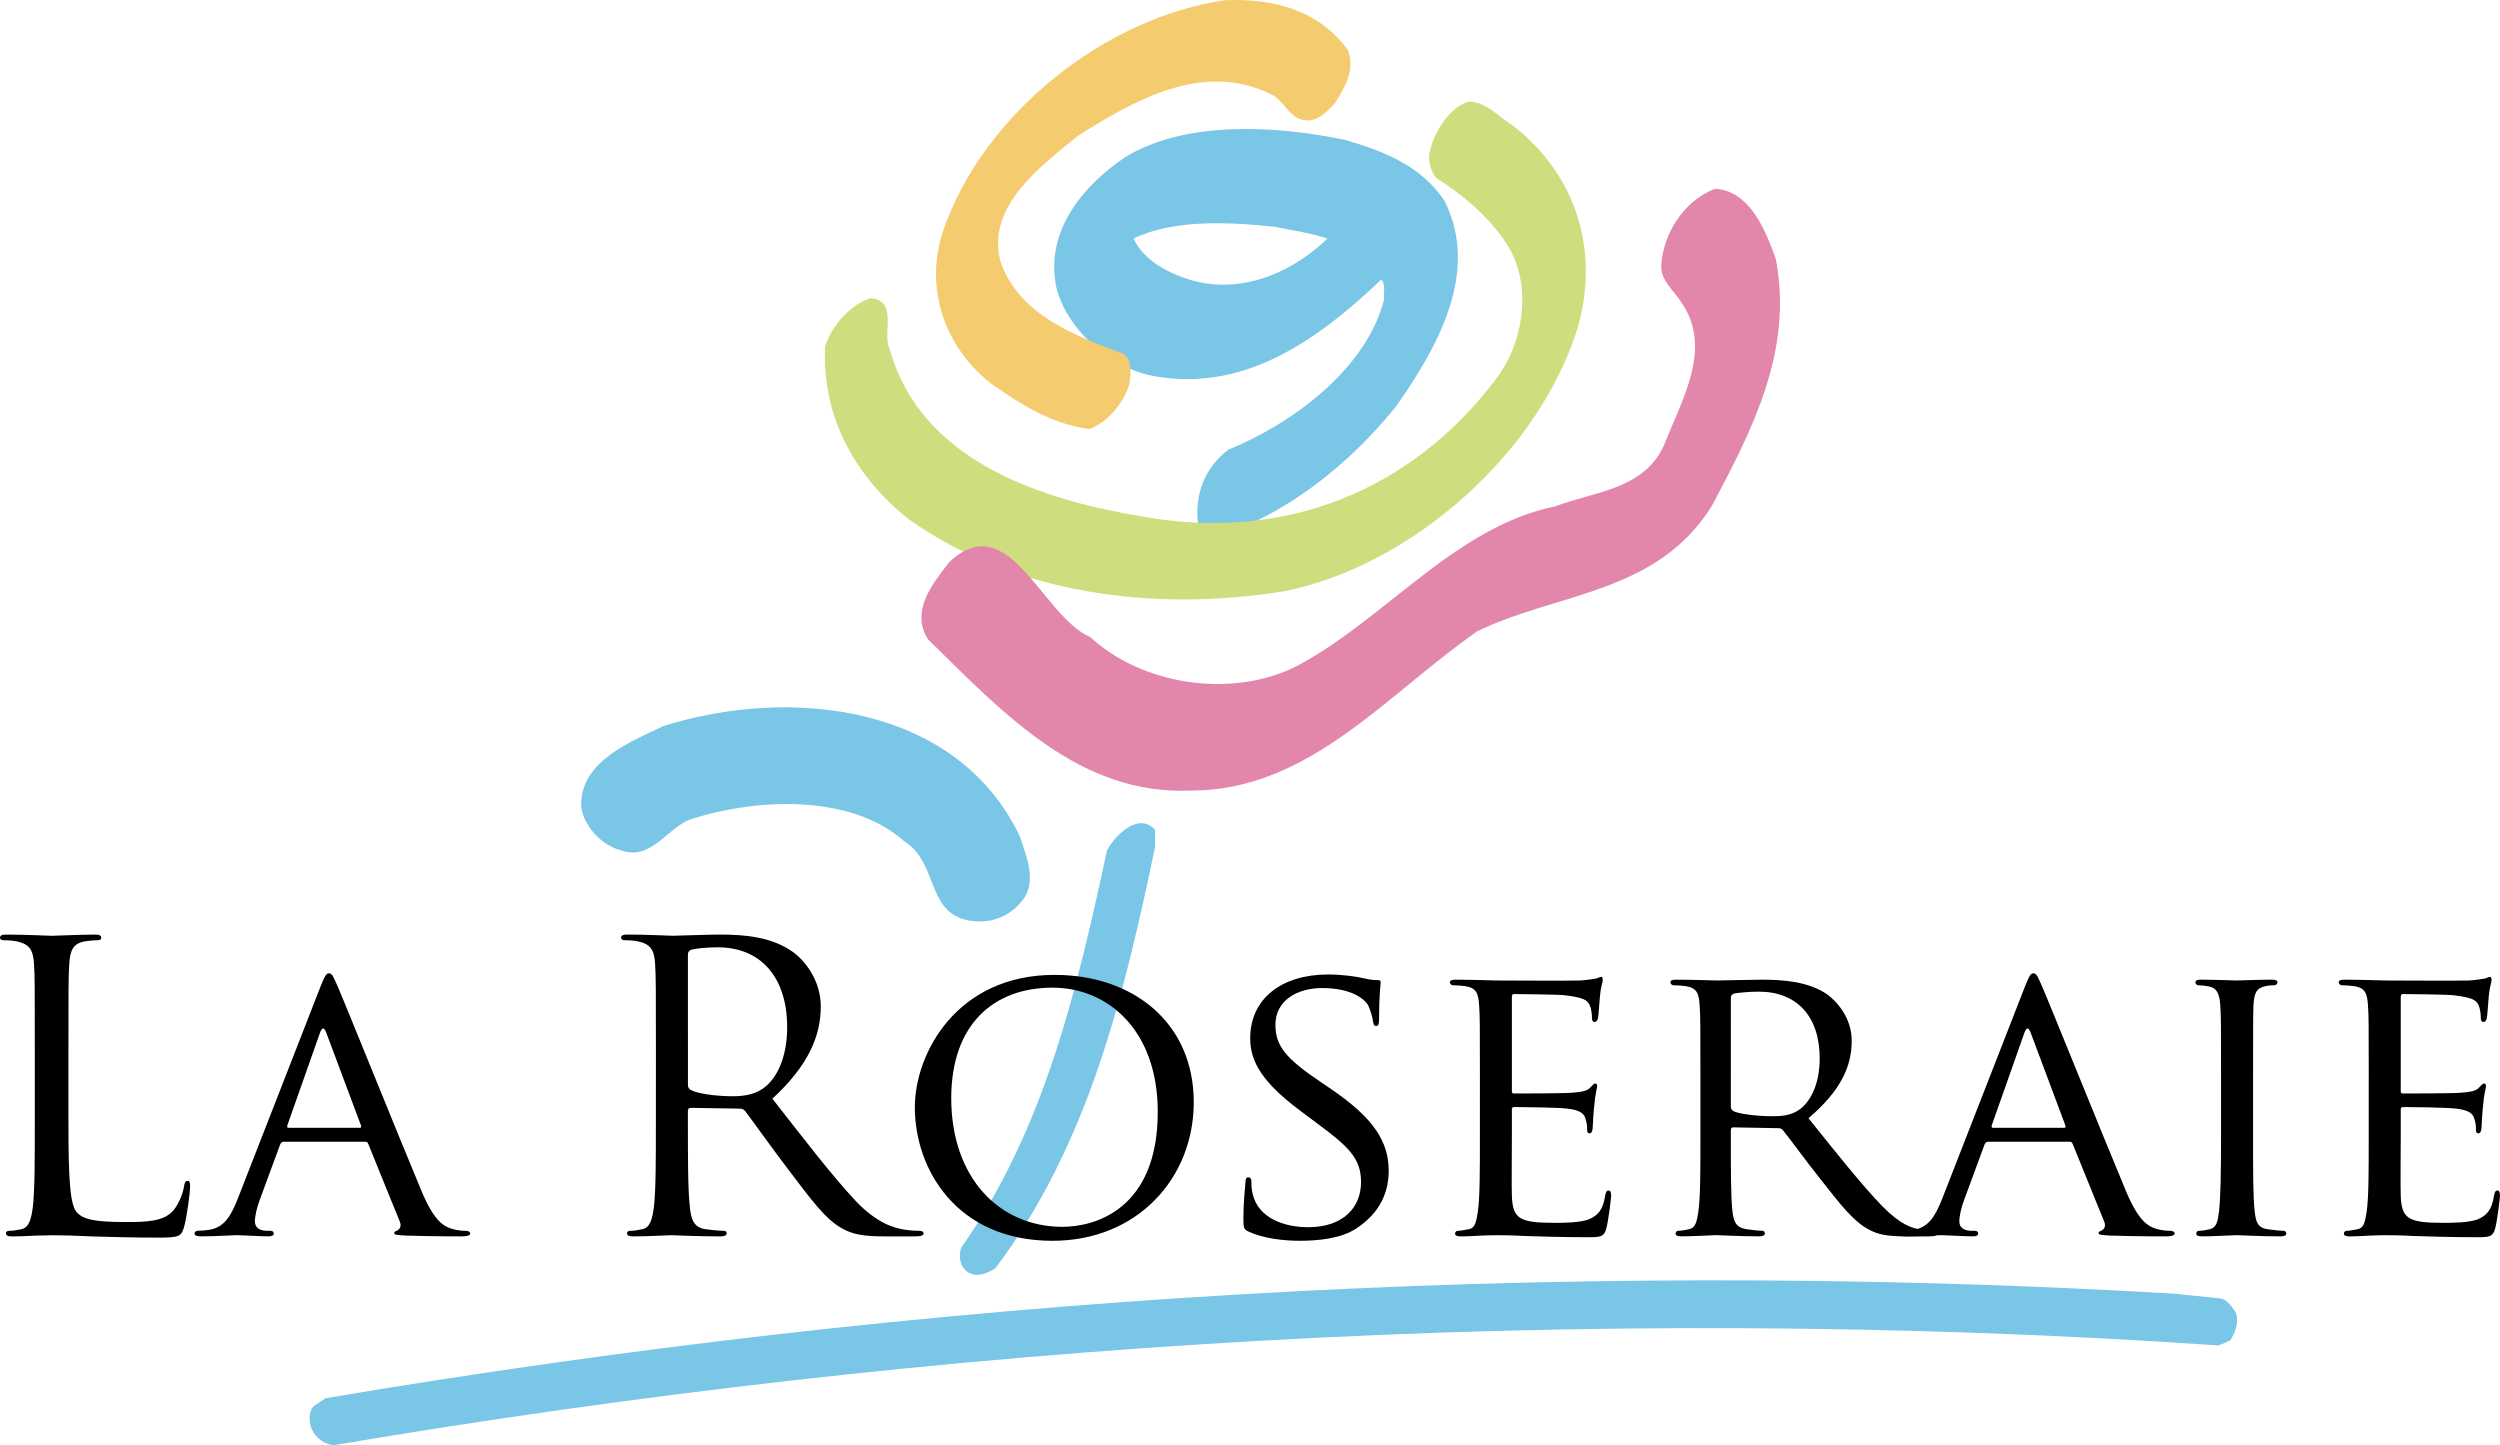 <!DOCTYPE svg PUBLIC "-//W3C//DTD SVG 1.1//EN" "http://www.w3.org/Graphics/SVG/1.1/DTD/svg11.dtd">
<!-- Generator: Adobe Illustrator 15.0.0, SVG Export Plug-In . SVG Version: 6.00 Build 0)  --><svg xmlns="http://www.w3.org/2000/svg" xmlns:xlink="http://www.w3.org/1999/xlink" id="Calque_1" x="0px" y="0px" width="173px" height="100px" viewBox="203.871 118.237 173 100" xml:space="preserve">
<path fill="#7AC6E6" d="M303.856,132.178c-1.628-2.501-4.337-3.516-6.911-4.259c-4.812-1.014-11.114-1.352-15.247,1.217  c-2.981,2.028-5.489,5.138-4.743,8.924c0.678,2.907,3.659,5.543,6.505,6.151c6.37,1.284,11.52-2.366,15.993-6.625  c0.339,0.338,0.133,0.946,0.203,1.352c-1.221,4.867-6.438,8.653-10.775,10.411c-1.626,1.216-2.372,3.109-2.101,5.206  c0.271,0.473,0.61,0.878,1.22,0.878c4.744-1.555,9.08-4.868,12.468-9.059C303.314,142.318,306.295,137.113,303.856,132.178z   M285.425,137.316c-1.22-0.473-2.508-1.285-3.117-2.569c2.778-1.352,6.641-1.149,9.825-0.811c1.22,0.271,2.439,0.406,3.592,0.811  C293.083,137.316,289.152,138.871,285.425,137.316z"></path>
<path fill="#7AC6E6" d="M274.447,176.12c0.407,1.284,1.22,3.042,0.204,4.395c-0.88,1.148-2.236,1.689-3.728,1.42  c-2.98-0.541-2.1-3.989-4.471-5.477c-3.727-3.313-10.232-2.974-14.705-1.555c-1.694,0.541-2.778,2.975-4.947,2.163  c-1.288-0.339-2.507-1.622-2.71-2.976c-0.136-3.176,3.455-4.528,5.692-5.61C258.591,165.709,270.11,166.993,274.447,176.12z"></path>
<path fill="#7AC6E6" d="M283.799,175.647v1.217c-2.168,10.344-4.608,20.551-11.045,29.137c-0.542,0.338-1.287,0.676-1.897,0.271  c-0.543-0.338-0.678-1.082-0.475-1.69c5.76-8.18,7.997-17.779,10.097-27.515C281.088,175.985,282.647,174.429,283.799,175.647z"></path>
<path fill="#7AC6E6" d="M357.591,208.096c0.475,0.135,0.813,0.676,1.016,1.014c0.204,0.677-0.067,1.353-0.406,1.893l-0.813,0.339  c-44.181-3.042-88.904-0.135-130.374,6.896c-0.61,0-1.287-0.475-1.559-1.082c-0.203-0.405-0.271-1.217,0.136-1.622l0.813-0.541  c40.792-6.896,84.431-9.803,127.934-7.233L357.591,208.096z"></path>
<path fill="#F5CB70" d="M297.147,121.699c0.543,1.419-0.271,2.637-0.88,3.651c-0.609,0.675-1.22,1.284-2.033,1.216  c-1.151-0.067-1.49-1.419-2.44-1.825c-4.742-2.298-9.485,0.474-13.347,2.907c-2.643,2.164-6.302,4.868-5.354,8.654  c1.288,3.786,5.286,5.206,8.538,6.422c0.61,0.473,0.474,1.352,0.407,2.028c-0.339,1.284-1.491,2.705-2.778,3.177  c-2.575-0.338-4.744-1.69-6.844-3.177c-3.252-2.569-4.607-6.693-3.252-10.614c2.778-8.045,11.248-14.737,19.515-15.887  C291.998,118.116,295.115,118.927,297.147,121.699z"></path>
<path fill="#D0DD7E" d="M308.531,126.905c4.405,3.38,6.031,8.654,4.54,13.927c-2.642,8.72-11.519,16.563-20.327,18.32  c-9.216,1.487-18.771,0.135-26.021-5.003c-3.794-3.042-5.963-7.166-5.76-11.898c0.406-1.419,1.762-2.975,3.185-3.38  c1.897,0.203,0.745,2.434,1.288,3.515c2.168,7.842,10.638,10.479,17.685,11.628c9.69,1.69,18.433-1.826,24.259-9.532  c1.83-2.367,2.508-6.152,1.016-8.924c-1.151-2.028-3.183-3.786-5.148-5.002c-0.407-0.542-0.611-1.285-0.407-1.961  c0.341-1.285,1.222-2.772,2.575-3.313C306.702,125.215,307.514,126.296,308.531,126.905z"></path>
<path fill="#E386AB" d="M326.76,136.167c1.22,6.422-1.695,11.898-4.404,17.036c-3.796,6.152-10.707,6.017-16.263,8.721  c-6.302,4.394-11.656,11.02-19.787,11.02c-7.658,0.339-12.876-5.206-18.229-10.479c-1.22-1.961,0.339-3.854,1.49-5.341  c4.134-3.854,6.37,3.718,9.758,5.206c3.591,3.312,9.757,4.259,14.23,2.028c6.166-3.245,10.979-9.667,17.958-11.087  c2.642-1.014,6.164-1.149,7.521-4.259c1.151-2.974,3.39-6.625,1.22-9.802c-0.542-0.879-1.49-1.555-1.423-2.637  c0.135-2.164,1.559-4.462,3.727-5.273C324.997,131.434,326.082,134.274,326.76,136.167z"></path>
<g>
	<path d="M208.606,195.841c0,4.06,0.11,5.828,0.61,6.325c0.443,0.44,1.163,0.636,3.322,0.636c1.469,0,2.687-0.027,3.352-0.828   c0.359-0.443,0.637-1.133,0.72-1.659c0.028-0.221,0.083-0.359,0.25-0.359c0.138,0,0.166,0.111,0.166,0.415   c0,0.305-0.194,1.962-0.416,2.763c-0.194,0.638-0.277,0.746-1.745,0.746c-1.994,0-3.434-0.056-4.597-0.082   c-1.164-0.056-2.022-0.083-2.825-0.083c-0.11,0-0.582,0.027-1.135,0.027c-0.554,0.029-1.163,0.056-1.579,0.056   c-0.305,0-0.443-0.056-0.443-0.221c0-0.083,0.055-0.166,0.221-0.166c0.249,0,0.582-0.056,0.831-0.111   c0.554-0.11,0.692-0.718,0.803-1.519c0.138-1.16,0.138-3.342,0.138-5.996v-4.862c0-4.31,0-5.084-0.055-5.968   c-0.055-0.939-0.277-1.381-1.19-1.574c-0.222-0.056-0.693-0.083-0.942-0.083c-0.11,0-0.221-0.056-0.221-0.166   c0-0.166,0.138-0.222,0.443-0.222c1.247,0,2.991,0.083,3.13,0.083c0.138,0,2.159-0.083,2.991-0.083   c0.304,0,0.443,0.056,0.443,0.222c0,0.109-0.111,0.166-0.223,0.166c-0.193,0-0.581,0.027-0.913,0.083   c-0.803,0.138-1.025,0.607-1.08,1.574c-0.056,0.884-0.056,1.658-0.056,5.968V195.841L208.606,195.841z"></path>
	<path d="M226.052,186.501c0.305-0.774,0.416-0.912,0.582-0.912c0.249,0,0.333,0.331,0.582,0.857   c0.443,0.994,4.347,10.691,5.843,14.255c0.886,2.101,1.551,2.405,2.077,2.569c0.36,0.111,0.72,0.14,0.969,0.14   c0.139,0,0.306,0.055,0.306,0.192c0,0.139-0.277,0.193-0.554,0.193c-0.36,0-2.16,0-3.849-0.055   c-0.471-0.028-0.858-0.028-0.858-0.166c0-0.111,0.055-0.111,0.166-0.166c0.138-0.056,0.388-0.249,0.221-0.635l-2.188-5.389   c-0.055-0.111-0.083-0.138-0.221-0.138h-5.623c-0.111,0-0.194,0.056-0.249,0.192l-1.385,3.759c-0.221,0.58-0.361,1.159-0.361,1.575   c0,0.47,0.416,0.635,0.832,0.635h0.222c0.194,0,0.249,0.083,0.249,0.193c0,0.137-0.138,0.193-0.36,0.193   c-0.582,0-1.91-0.083-2.188-0.083c-0.249,0-1.468,0.083-2.464,0.083c-0.305,0-0.471-0.057-0.471-0.193   c0-0.11,0.111-0.193,0.222-0.193c0.166,0,0.526-0.027,0.72-0.056c1.107-0.138,1.579-0.967,2.049-2.154L226.052,186.501z    M228.767,196.281c0.11,0,0.11-0.056,0.083-0.166l-2.41-6.438c-0.139-0.358-0.277-0.358-0.416,0l-2.271,6.438   c-0.028,0.11,0,0.166,0.083,0.166H228.767z"></path>
	<path d="M249.26,190.921c0-4.311,0-5.084-0.055-5.968c-0.055-0.94-0.277-1.381-1.192-1.573c-0.221-0.057-0.692-0.084-0.941-0.084   c-0.111,0-0.221-0.056-0.221-0.166c0-0.166,0.138-0.222,0.443-0.222c1.246,0,2.99,0.083,3.129,0.083   c0.304,0,2.409-0.083,3.267-0.083c1.745,0,3.601,0.166,5.068,1.217c0.692,0.497,1.911,1.851,1.911,3.757   c0,2.045-0.858,4.09-3.351,6.383c2.271,2.901,4.154,5.359,5.76,7.072c1.496,1.575,2.686,1.88,3.379,1.99   c0.525,0.082,0.914,0.082,1.08,0.082c0.138,0,0.249,0.083,0.249,0.166c0,0.166-0.167,0.221-0.665,0.221h-1.967   c-1.55,0-2.243-0.139-2.963-0.525c-1.191-0.635-2.16-1.988-3.739-4.061c-1.163-1.52-2.465-3.369-3.019-4.089   c-0.11-0.112-0.193-0.166-0.36-0.166l-3.406-0.056c-0.139,0-0.194,0.083-0.194,0.222v0.662c0,2.653,0,4.835,0.139,5.996   c0.083,0.801,0.249,1.408,1.08,1.519c0.388,0.056,0.996,0.111,1.246,0.111c0.166,0,0.221,0.082,0.221,0.166   c0,0.138-0.138,0.221-0.442,0.221c-1.524,0-3.269-0.083-3.407-0.083c-0.028,0-1.772,0.083-2.603,0.083   c-0.305,0-0.443-0.057-0.443-0.221c0-0.083,0.055-0.166,0.222-0.166c0.249,0,0.582-0.056,0.831-0.111   c0.553-0.11,0.692-0.718,0.803-1.519c0.138-1.161,0.138-3.343,0.138-5.996L249.26,190.921L249.26,190.921z M251.476,193.325   c0,0.138,0.056,0.248,0.193,0.331c0.416,0.249,1.689,0.441,2.908,0.441c0.665,0,1.44-0.082,2.077-0.524   c0.969-0.662,1.689-2.155,1.689-4.255c0-3.454-1.828-5.526-4.792-5.526c-0.831,0-1.579,0.084-1.855,0.167   c-0.139,0.054-0.222,0.166-0.222,0.331L251.476,193.325L251.476,193.325z"></path>
	<path d="M276.842,185.699c5.483,0,9.637,3.343,9.637,8.813c0,5.25-3.904,9.588-9.775,9.588c-6.674,0-9.526-5.001-9.526-9.229   C267.178,191.087,270.113,185.699,276.842,185.699z M277.396,203.133c2.188,0,6.591-1.159,6.591-7.956   c0-5.637-3.434-8.594-7.283-8.594c-4.071,0-7.007,2.542-7.007,7.653C269.698,199.708,272.993,203.133,277.396,203.133z"></path>
	<path d="M290.274,203.465c-0.333-0.166-0.36-0.248-0.36-0.884c0-1.161,0.111-2.1,0.139-2.486c0-0.25,0.055-0.387,0.193-0.387   c0.14,0,0.222,0.082,0.222,0.275s0,0.525,0.083,0.857c0.386,1.712,2.215,2.32,3.85,2.32c2.408,0,3.654-1.355,3.654-3.121   c0-1.687-0.914-2.487-3.074-4.091l-1.107-0.828c-2.631-1.962-3.489-3.399-3.489-5.028c0-2.763,2.187-4.421,5.4-4.421   c0.969,0,1.938,0.138,2.521,0.276c0.471,0.11,0.664,0.11,0.857,0.11c0.195,0,0.25,0.028,0.25,0.166c0,0.11-0.111,0.884-0.111,2.487   c0,0.358-0.027,0.524-0.193,0.524s-0.193-0.11-0.222-0.305c-0.027-0.275-0.222-0.911-0.358-1.159   c-0.168-0.276-0.971-1.16-3.159-1.16c-1.771,0-3.24,0.884-3.24,2.541c0,1.492,0.749,2.349,3.158,3.979l0.692,0.469   c2.963,2.018,3.988,3.647,3.988,5.665c0,1.381-0.526,2.873-2.271,4.004c-1.024,0.664-2.549,0.832-3.877,0.832   C292.683,204.1,291.271,203.934,290.274,203.465z"></path>
	<path d="M306.281,192.827c0-3.646,0-4.31-0.056-5.056c-0.056-0.801-0.194-1.188-0.997-1.298c-0.194-0.027-0.609-0.056-0.83-0.056   c-0.083,0-0.195-0.11-0.195-0.193c0-0.139,0.112-0.193,0.388-0.193c1.108,0,2.687,0.056,2.825,0.056c0.166,0,5.261,0.027,5.815,0   c0.472-0.028,0.913-0.109,1.108-0.139c0.111-0.027,0.221-0.11,0.332-0.11c0.082,0,0.11,0.11,0.11,0.221   c0,0.166-0.138,0.442-0.193,1.105c-0.028,0.221-0.085,1.271-0.138,1.548c-0.028,0.109-0.111,0.248-0.223,0.248   c-0.138,0-0.194-0.11-0.194-0.304c0-0.166-0.026-0.553-0.138-0.829c-0.166-0.387-0.416-0.553-1.744-0.719   c-0.416-0.055-3.241-0.082-3.518-0.082c-0.11,0-0.14,0.082-0.14,0.248v6.383c0,0.166,0,0.25,0.14,0.25c0.304,0,3.518,0,4.07-0.057   c0.582-0.056,0.942-0.083,1.191-0.332c0.167-0.166,0.277-0.304,0.36-0.304s0.139,0.056,0.139,0.192c0,0.14-0.139,0.526-0.193,1.301   c-0.057,0.469-0.111,1.354-0.111,1.519c0,0.193-0.057,0.441-0.222,0.441c-0.111,0-0.166-0.082-0.166-0.22   c0-0.222,0-0.471-0.11-0.775c-0.084-0.33-0.306-0.606-1.247-0.717c-0.664-0.084-3.268-0.111-3.684-0.111   c-0.138,0-0.167,0.083-0.167,0.166v1.963c0,0.801-0.026,3.535,0,4.006c0.057,1.574,0.5,1.879,2.909,1.879   c0.638,0,1.801,0,2.437-0.249c0.637-0.276,0.969-0.69,1.108-1.63c0.056-0.277,0.11-0.359,0.248-0.359   c0.141,0,0.168,0.193,0.168,0.359s-0.196,1.768-0.333,2.266c-0.166,0.607-0.415,0.607-1.356,0.607   c-1.829,0-3.241-0.055-4.237-0.082c-1.024-0.056-1.662-0.056-2.021-0.056c-0.056,0-0.526,0-1.054,0.027   c-0.47,0.028-1.023,0.056-1.411,0.056c-0.249,0-0.388-0.056-0.388-0.193c0-0.083,0.056-0.193,0.193-0.193   c0.222,0,0.525-0.083,0.748-0.111c0.471-0.082,0.525-0.552,0.638-1.243c0.138-0.967,0.138-2.817,0.138-5.083V192.827   L306.281,192.827z"></path>
	<path d="M321.54,192.827c0-3.646,0-4.31-0.056-5.056c-0.056-0.801-0.193-1.188-0.997-1.298c-0.193-0.027-0.607-0.056-0.831-0.056   c-0.082,0-0.192-0.11-0.192-0.193c0-0.139,0.11-0.193,0.388-0.193c1.106,0,2.74,0.056,2.879,0.056c0.249,0,2.299-0.056,3.047-0.056   c1.549,0,3.269,0.138,4.541,1.022c0.609,0.441,1.69,1.574,1.69,3.204c0,1.741-0.721,3.427-2.992,5.36   c1.994,2.486,3.686,4.614,5.097,6.078c1.302,1.326,2.104,1.548,2.713,1.63c0.471,0.083,0.72,0.083,0.858,0.083   c0.14,0,0.223,0.11,0.223,0.193c0,0.137-0.14,0.193-0.583,0.193h-1.522c-1.385,0-1.993-0.139-2.604-0.47   c-1.052-0.552-1.938-1.685-3.321-3.454c-1.026-1.271-2.106-2.79-2.632-3.425c-0.11-0.111-0.166-0.138-0.333-0.138l-3.101-0.057   c-0.111,0-0.167,0.057-0.167,0.194v0.552c0,2.265,0,4.089,0.111,5.056c0.083,0.69,0.221,1.133,0.97,1.243   c0.33,0.056,0.857,0.111,1.08,0.111c0.165,0,0.192,0.11,0.192,0.193c0,0.11-0.11,0.193-0.388,0.193c-1.328,0-2.88-0.083-2.99-0.083   c-0.028,0-1.662,0.083-2.408,0.083c-0.251,0-0.389-0.057-0.389-0.193c0-0.083,0.057-0.193,0.193-0.193   c0.222,0,0.526-0.056,0.748-0.111c0.471-0.11,0.526-0.552,0.637-1.243c0.139-0.967,0.139-2.817,0.139-5.083V192.827z    M323.644,194.816c0,0.139,0.056,0.222,0.166,0.305c0.36,0.193,1.606,0.359,2.687,0.359c0.582,0,1.246-0.028,1.828-0.415   c0.831-0.553,1.468-1.796,1.468-3.592c0-2.93-1.606-4.614-4.21-4.614c-0.72,0-1.494,0.083-1.744,0.139   c-0.11,0.056-0.193,0.138-0.193,0.276L323.644,194.816L323.644,194.816z"></path>
	<path d="M343.999,186.501c0.304-0.774,0.415-0.912,0.582-0.912c0.247,0,0.332,0.331,0.58,0.857   c0.444,0.994,4.35,10.691,5.844,14.255c0.887,2.101,1.552,2.405,2.077,2.569c0.36,0.111,0.72,0.14,0.97,0.14   c0.138,0,0.305,0.055,0.305,0.192c0,0.139-0.276,0.193-0.555,0.193c-0.359,0-2.16,0-3.848-0.055   c-0.473-0.028-0.859-0.028-0.859-0.166c0-0.111,0.056-0.111,0.166-0.166c0.138-0.056,0.389-0.249,0.221-0.635l-2.188-5.389   c-0.056-0.111-0.083-0.138-0.221-0.138h-5.622c-0.111,0-0.193,0.056-0.249,0.192l-1.386,3.759c-0.22,0.58-0.36,1.159-0.36,1.575   c0,0.47,0.416,0.635,0.83,0.635h0.224c0.193,0,0.249,0.083,0.249,0.193c0,0.137-0.14,0.193-0.359,0.193   c-0.583,0-1.912-0.083-2.188-0.083c-0.25,0-1.469,0.083-2.465,0.083c-0.306,0-0.473-0.057-0.473-0.193   c0-0.11,0.112-0.193,0.223-0.193c0.167,0,0.526-0.027,0.72-0.056c1.107-0.138,1.579-0.967,2.051-2.154L343.999,186.501z    M346.712,196.281c0.11,0,0.11-0.056,0.082-0.166l-2.409-6.438c-0.139-0.358-0.275-0.358-0.415,0l-2.271,6.438   c-0.027,0.11,0,0.166,0.084,0.166H346.712z"></path>
	<path d="M359.783,196.971c0,2.266,0,4.117,0.111,5.084c0.085,0.69,0.165,1.133,0.886,1.243c0.36,0.056,0.888,0.11,1.108,0.11   c0.14,0,0.194,0.11,0.194,0.193c0,0.11-0.112,0.193-0.387,0.193c-1.358,0-2.937-0.083-3.048-0.083   c-0.138,0-1.661,0.083-2.408,0.083c-0.251,0-0.388-0.057-0.388-0.193c0-0.083,0.056-0.193,0.192-0.193   c0.223,0,0.526-0.055,0.748-0.11c0.471-0.11,0.554-0.553,0.637-1.243c0.11-0.968,0.139-2.818,0.139-5.084v-4.145   c0-3.646,0-4.31-0.056-5.056c-0.057-0.801-0.249-1.161-0.775-1.271c-0.277-0.055-0.582-0.083-0.748-0.083   c-0.109,0-0.193-0.11-0.193-0.193c0-0.138,0.111-0.193,0.387-0.193c0.803,0,2.328,0.056,2.465,0.056   c0.112,0,1.69-0.056,2.438-0.056c0.277,0,0.386,0.056,0.386,0.193c0,0.083-0.108,0.193-0.191,0.193c-0.168,0-0.333,0-0.61,0.056   c-0.665,0.137-0.803,0.469-0.858,1.299c-0.028,0.746-0.028,1.408-0.028,5.056V196.971L359.783,196.971z"></path>
	<path d="M367.788,192.827c0-3.646,0-4.31-0.056-5.056c-0.056-0.801-0.194-1.188-0.997-1.298c-0.194-0.027-0.61-0.056-0.83-0.056   c-0.084,0-0.195-0.11-0.195-0.193c0-0.139,0.111-0.193,0.388-0.193c1.107,0,2.688,0.056,2.826,0.056c0.165,0,5.261,0.027,5.815,0   c0.469-0.028,0.912-0.109,1.108-0.139c0.108-0.027,0.22-0.11,0.331-0.11c0.084,0,0.11,0.11,0.11,0.221   c0,0.166-0.139,0.442-0.194,1.105c-0.027,0.221-0.083,1.271-0.139,1.548c-0.027,0.109-0.108,0.248-0.221,0.248   c-0.139,0-0.192-0.11-0.192-0.304c0-0.166-0.028-0.553-0.14-0.829c-0.167-0.387-0.414-0.553-1.744-0.719   c-0.416-0.055-3.24-0.082-3.518-0.082c-0.109,0-0.138,0.082-0.138,0.248v6.383c0,0.166,0,0.25,0.138,0.25   c0.306,0,3.518,0,4.071-0.057c0.582-0.056,0.94-0.083,1.19-0.332c0.165-0.166,0.276-0.304,0.359-0.304   c0.085,0,0.141,0.056,0.141,0.192c0,0.14-0.141,0.526-0.196,1.301c-0.055,0.469-0.11,1.354-0.11,1.519   c0,0.193-0.054,0.441-0.222,0.441c-0.11,0-0.166-0.082-0.166-0.22c0-0.222,0-0.471-0.109-0.775   c-0.083-0.33-0.305-0.606-1.246-0.717c-0.666-0.084-3.269-0.111-3.685-0.111c-0.137,0-0.165,0.083-0.165,0.166v1.963   c0,0.801-0.028,3.535,0,4.006c0.055,1.574,0.498,1.879,2.908,1.879c0.636,0,1.799,0,2.436-0.249c0.637-0.276,0.97-0.69,1.109-1.63   c0.055-0.277,0.109-0.359,0.248-0.359s0.166,0.193,0.166,0.359s-0.193,1.768-0.332,2.266c-0.166,0.607-0.415,0.607-1.356,0.607   c-1.828,0-3.241-0.055-4.238-0.082c-1.023-0.056-1.66-0.056-2.021-0.056c-0.056,0-0.526,0-1.054,0.027   c-0.47,0.028-1.023,0.056-1.412,0.056c-0.248,0-0.389-0.056-0.389-0.193c0-0.083,0.057-0.193,0.195-0.193   c0.221,0,0.526-0.083,0.748-0.111c0.47-0.082,0.525-0.552,0.637-1.243c0.139-0.967,0.139-2.817,0.139-5.083V192.827   L367.788,192.827z"></path>
</g>
</svg>
